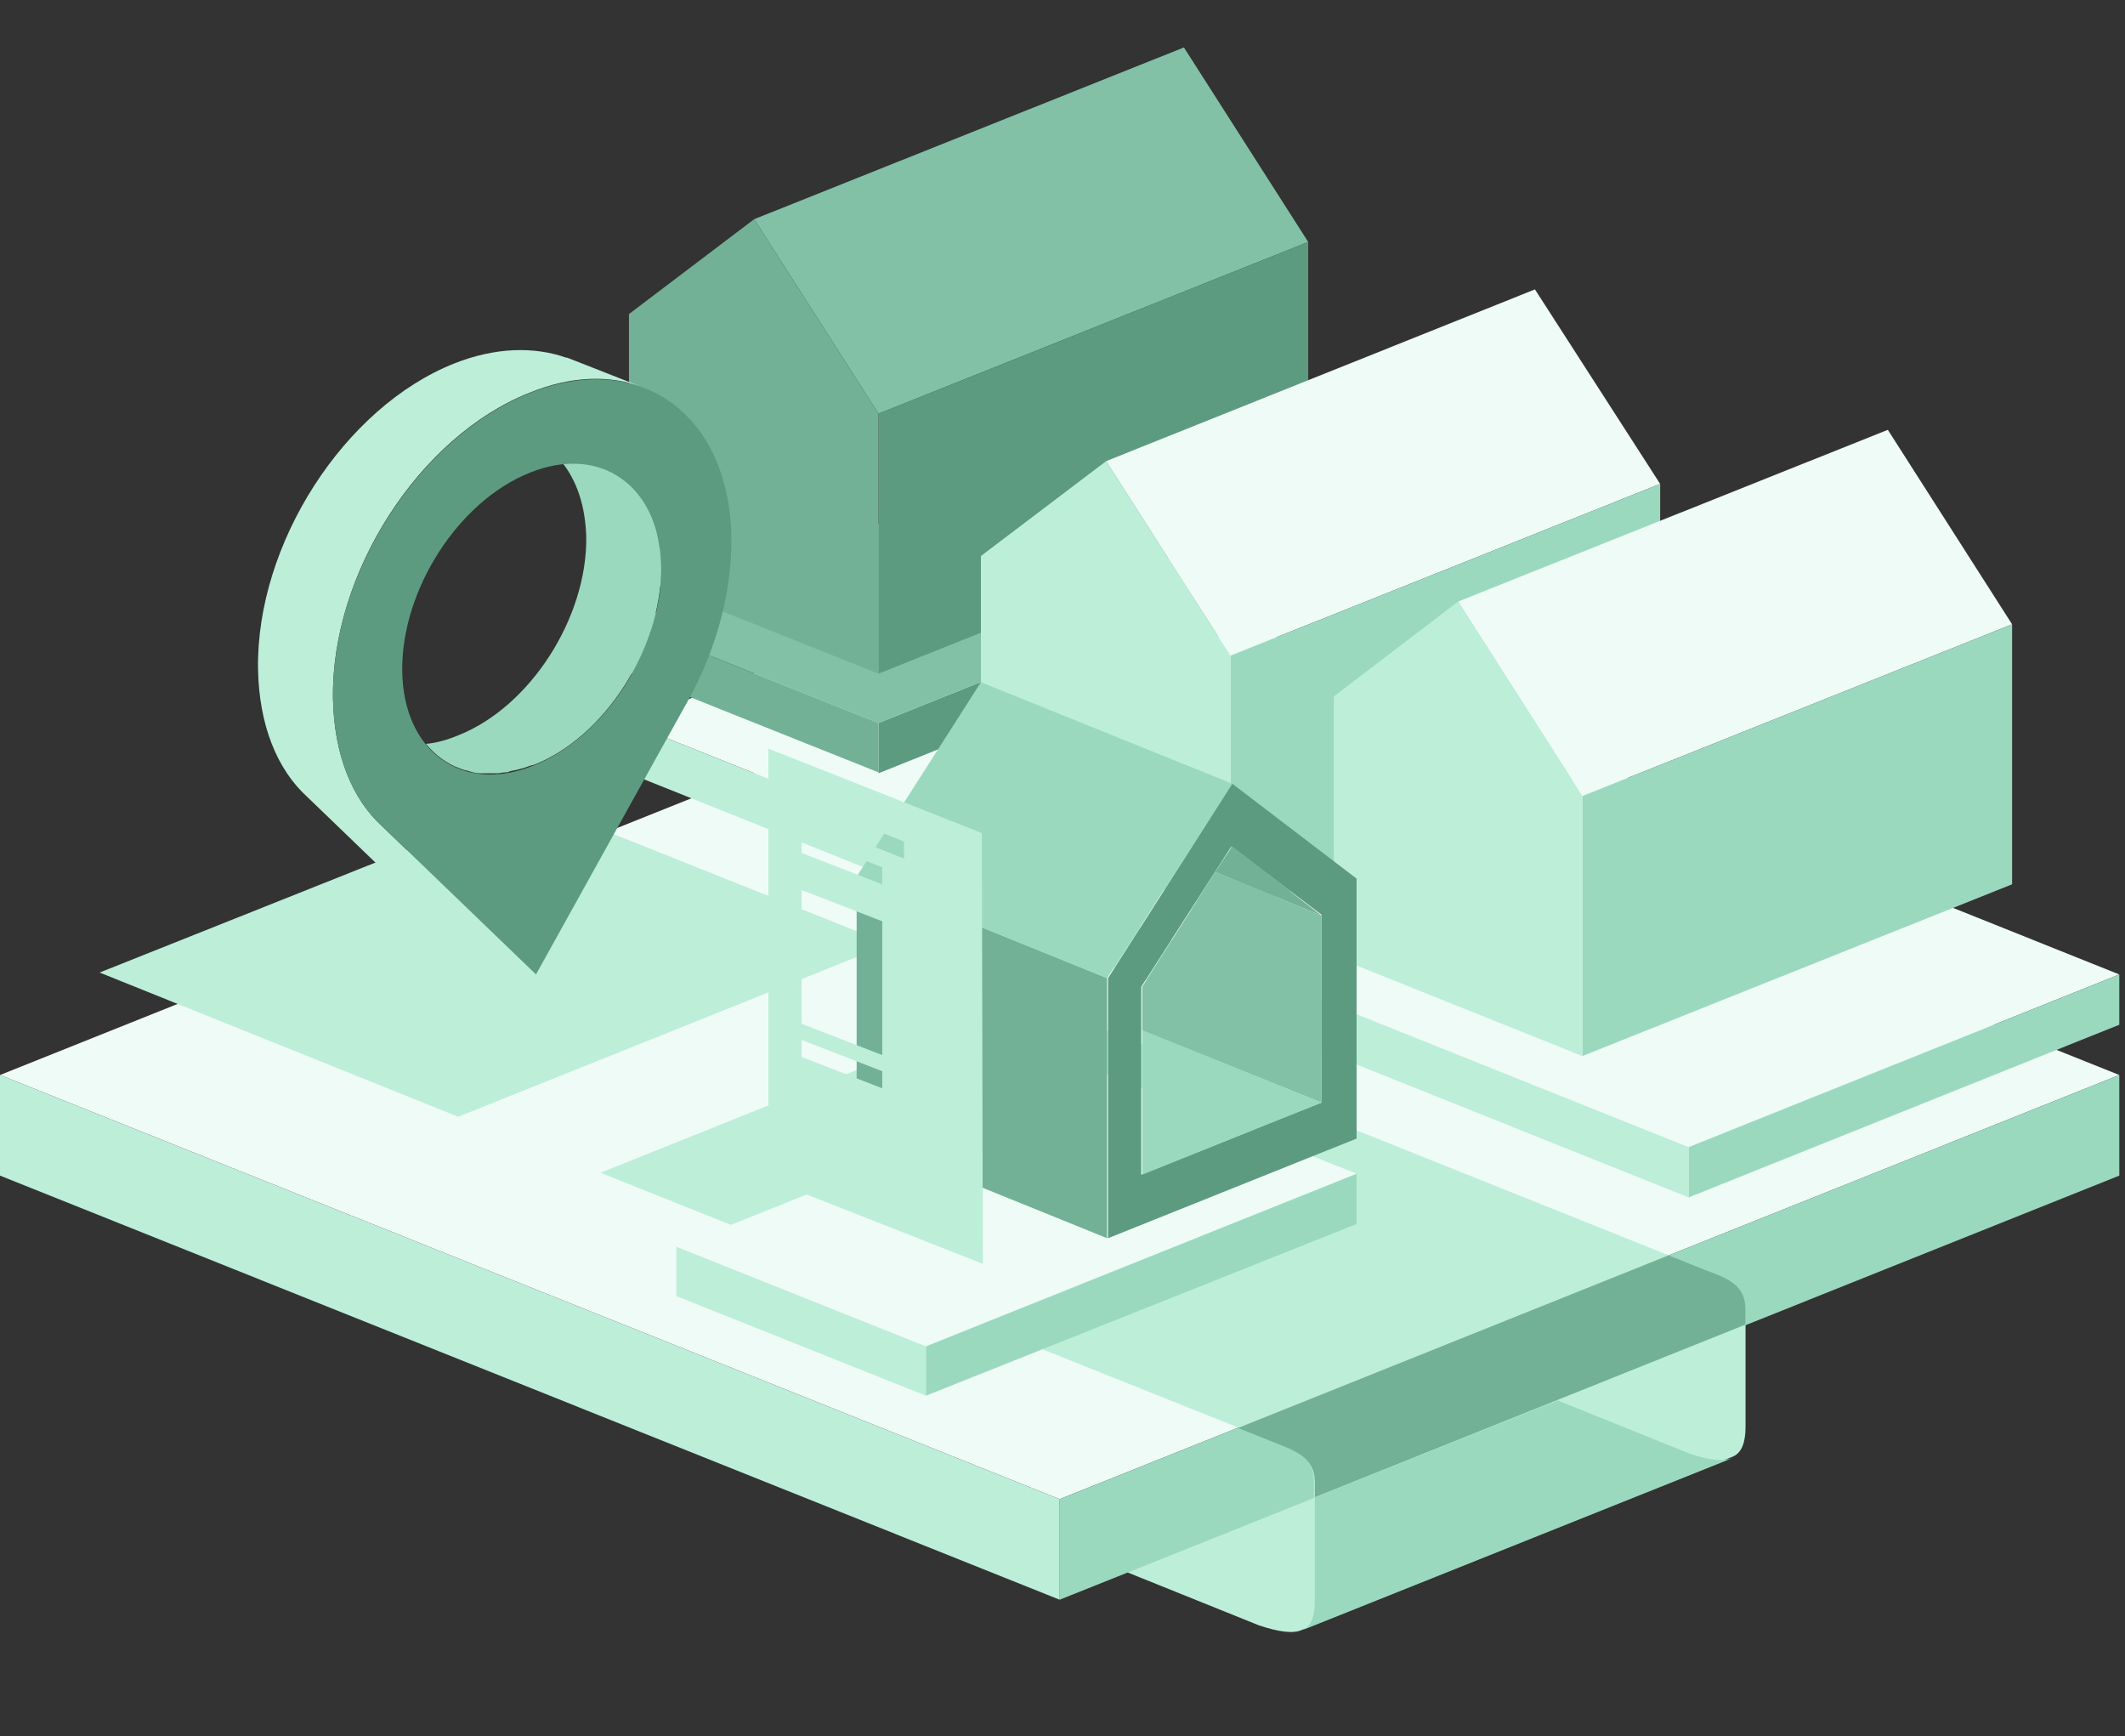 <?xml version="1.0" encoding="utf-8"?>
<!-- Generator: Adobe Illustrator 21.1.0, SVG Export Plug-In . SVG Version: 6.00 Build 0)  -->
<svg version="1.1" id="Layer_1" xmlns="http://www.w3.org/2000/svg" xmlns:xlink="http://www.w3.org/1999/xlink" x="0px" y="0px"
	 viewBox="0 -5 224 183" style="enable-background:new 0 0 224 183;" xml:space="preserve">
<rect x="0" y="-5" width="224" height="183" fill="#333333" stroke="none"/>
<style type="text/css">
	.st0{fill:#BDEED8;}
	.st1{fill:#EFFBF6;}
	.st2{fill:#9AD9BD;}
	.st3{fill:#5C9B7F;}
	.st4{fill:#82C1A5;}
	.st5{fill:#72B195;}
</style>
<g>
	<path class="st0" d="M103.5,82.8l-22.5-8.9l0,45.4l22.6,8.9L103.5,82.8z M87.7,118.2c-0.6,0.6-1.5,0.2-2.1-0.8
		c-0.6-1.1-0.6-2.5,0-3.1c0.6-0.6,1.5-0.2,2.1,0.8C88.3,116.2,88.3,117.6,87.7,118.2z M85.1,112.4l0-1.8l4.2,1.7l0,1.8L85.1,112.4z
		 M93,109.7l-8.5-3.3v-1.8l8.5,3.3L93,109.7z M93,106.2l-8.5-3.3l0-14.1l8.5,3.3L93,106.2L93,106.2z M84.5,84.9l0-1.8l8.5,3.3l0,1.8
		L84.5,84.9z M95.3,85.5l-10.7-4.3v-1.8l10.7,4.3V85.5z"/>
	<g>
		<path class="st0" d="M137.2,166.8c-0.9,0.4-2.4,0.2-4.5-0.5l-13.9-5.6l45.4-18.2h0l13.9,5.6c2.2,0.8,3.6,1,4.6,0.5L137.2,166.8"/>
		<g>
			<polygon class="st1" points="223.4,108.3 111.7,153 0,108.3 111.7,63.6 			"/>
			<polygon class="st2" points="111.7,153 111.7,163.6 223.4,118.9 223.4,108.3 			"/>
			<polygon class="st0" points="111.7,153 111.7,163.6 0,118.9 0,108.3 			"/>
		</g>
		<g>
			<polygon class="st1" points="223.4,97.7 178,115.9 66.3,71.2 111.7,53 			"/>
			<polygon class="st2" points="178,115.9 178,121.2 223.4,103 223.4,97.7 			"/>
			<polygon class="st0" points="178,115.9 178,121.2 66.3,76.5 66.3,71.2 			"/>
		</g>
		<g>
			<polygon class="st3" points="92.6,71.2 92.6,76.5 138,58.3 138,53 			"/>
			<polygon class="st4" points="138,53 92.6,71.2 66.3,60.7 111.8,42.6 			"/>
			<polygon class="st5" points="92.6,71.2 92.6,76.4 66.3,65.9 66.3,60.7 			"/>
		</g>
		<g>
			<polyline class="st4" points="79.5,18.1 124.8,0 137.9,20.5 92.6,38.6 			"/>
			<polygon class="st3" points="92.6,38.6 92.6,66 137.9,47.9 137.9,20.5 			"/>
			<polygon class="st5" points="92.6,38.6 79.5,18.1 66.3,28.1 66.3,55.5 92.6,66 			"/>
		</g>
		<g>
			<polyline class="st1" points="116.6,43.6 161.8,25.5 175,46 129.7,64.1 			"/>
			<polygon class="st2" points="129.7,64.1 129.7,91.5 175,73.4 175,46 			"/>
			<polygon class="st0" points="129.7,64.1 116.6,43.6 103.4,53.6 103.4,81 129.7,91.5 			"/>
		</g>
		<g>
			<polyline class="st1" points="153.7,58.4 199,40.3 212.1,60.8 166.8,78.9 			"/>
			<polygon class="st2" points="166.8,78.9 166.8,106.3 212.1,88.2 212.1,60.8 			"/>
			<polygon class="st0" points="166.8,78.9 153.7,58.4 140.6,68.4 140.6,95.8 166.8,106.3 			"/>
		</g>
		<polygon class="st0" points="93.7,94.5 55.9,79.4 55.9,79.4 10.5,97.5 48.3,112.7 		"/>
		<path class="st0" d="M179.9,128.9l-71.2-28.5l-45.4,18.2l71.1,28.4c2.1,0.8,4.1,1.6,4.1,4.1c0,5.5,0,8.1,0,8.1v4.4
			c0,1.7-0.4,2.7-1.3,3.1l0,0l45.5-18.2c0.9-0.4,1.3-1.5,1.3-3.1v-4.4l0,0c0,0,0-2.6,0-8.1C183.9,130.5,182,129.8,179.9,128.9z"/>
		<path class="st5" d="M134.5,147.1c2.1,0.8,4.1,1.6,4.1,4.1c0,0.6,0,1.1,0,1.6l45.4-18.2c0-0.5,0-1,0-1.6c0-2.6-2-3.3-4.1-4.1
			l-4-1.6l-45.4,18.2L134.5,147.1z"/>
		<path class="st2" d="M178.1,148.2l-13.9-5.6h0l-25.6,10.2c0,4.4,0,6.5,0,6.5v4.4c0,1.7-0.4,2.7-1.3,3.1l0,0l45.5-18.2
			C181.7,149.1,180.2,148.9,178.1,148.2z"/>
		<g>
			<path class="st2" d="M69.7,54.8C69.7,54.8,69.7,54.8,69.7,54.8c0-0.6-0.1-1.2-0.1-1.7c0-0.2-0.1-0.4-0.1-0.5
				c-0.1-0.4-0.1-0.7-0.2-1.1c0-0.2-0.1-0.4-0.1-0.6c-0.1-0.3-0.2-0.6-0.3-1c-0.1-0.2-0.1-0.3-0.2-0.5c-0.1-0.3-0.3-0.7-0.5-1
				c-0.1-0.1-0.1-0.2-0.2-0.3c-0.2-0.4-0.5-0.8-0.8-1.1c-0.1-0.1-0.2-0.2-0.2-0.3c-0.2-0.2-0.4-0.5-0.7-0.7
				c-0.1-0.1-0.2-0.2-0.4-0.3c-0.2-0.2-0.4-0.3-0.7-0.5c-0.1-0.1-0.3-0.2-0.4-0.3c-0.3-0.2-0.5-0.3-0.8-0.4c-1.4-0.6-3-0.8-4.7-0.7
				c1.5,1.9,2.4,4.5,2.5,7.8c0.1,8.5-5.9,17.9-13.5,20.9c-1.2,0.5-2.3,0.8-3.4,0.9c1,1.2,2.2,2.1,3.6,2.6c0.1,0,0.2,0.1,0.3,0.1
				c0.2,0.1,0.5,0.1,0.7,0.2c0.1,0,0.2,0.1,0.4,0.1c0.3,0.1,0.5,0.1,0.8,0.1c0.1,0,0.2,0,0.3,0c0.4,0,0.7,0,1.1,0c0.1,0,0.2,0,0.3,0
				c0.3,0,0.6-0.1,0.9-0.1c0.1,0,0.3,0,0.4-0.1c0.3-0.1,0.6-0.1,0.9-0.2c0.1,0,0.3-0.1,0.4-0.1c0.4-0.1,0.8-0.3,1.3-0.4
				C63.7,72.7,69.7,63.4,69.7,54.8z"/>
			<path class="st0" d="M59.8,32.7l7.9,3.1l0,0c-3.4-1.3-7.5-1.2-11.9,0.6c-11.6,4.6-20.9,19-20.7,32.2c0.1,5.9,2,10.6,5.2,13.5l0,0
				l16.2,15.6l-7.9-3.1L32.4,79l0,0c-3.2-2.9-5.1-7.6-5.2-13.5C27,52.3,36.3,37.9,47.9,33.3c4.3-1.7,8.4-1.8,11.8-0.6"/>
			<g>
				<g>
					<path class="st3" d="M72,69.6C72.1,69.6,72.1,69.6,72,69.6l0.1-0.2L72,69.6z"/>
					<path class="st3" d="M35.1,68.6c0.1,5.9,2,10.6,5.2,13.5l0,0l16.2,15.6l15.6-28.1c3.2-5.5,5-11.7,5-17.7
						c-0.1-13.2-9.6-20.1-21.2-15.5C44.2,41,34.9,55.5,35.1,68.6z M42.4,65.7c-0.1-8.5,5.9-17.9,13.5-20.9c7.5-3,13.7,1.5,13.8,10
						c0.1,8.5-5.9,17.9-13.5,20.9C48.7,78.7,42.5,74.2,42.4,65.7z"/>
				</g>
			</g>
		</g>
		<g>
			<polygon class="st2" points="97.6,136.8 97.6,142.1 143,124 143,118.7 			"/>
			<polygon class="st1" points="143,118.7 97.6,136.9 71.3,126.4 116.7,108.2 			"/>
			<polygon class="st0" points="97.6,136.9 97.6,142.1 71.3,131.6 71.3,126.4 			"/>
		</g>
		<g>
			<g>
				<polyline class="st2" points="129.9,77.6 103.4,66.9 90.3,87.4 116.7,98.1 				"/>
				<polygon class="st5" points="116.7,98.1 116.7,125.5 90.3,114.8 90.3,87.4 				"/>
				<path class="st3" d="M129.9,77.6l-13.1,20.5l0,27.4L143,115V87.6L129.9,77.6z M139.3,111.2l-19,7.6V99l9.5-14.8l9.5,7.2V111.2z"
					/>
			</g>
			<polyline class="st2" points="139.3,111.2 120.4,103.6 120.4,118.8 139.3,111.2 			"/>
			<polyline class="st5" points="139.3,91.5 128.1,86.9 129.9,84.2 139.3,91.5 			"/>
			<polygon class="st4" points="120.4,99 128.1,86.9 139.3,91.5 139.3,111.2 120.4,103.6 			"/>
		</g>
		<path class="st0" d="M103.5,82.8l-22.5-8.9l0,45.4l22.6,8.9L103.5,82.8z M87.7,118.2c-0.6,0.6-1.5,0.2-2.1-0.8
			c-0.6-1.1-0.6-2.5,0-3.1c0.6-0.6,1.5-0.2,2.1,0.8C88.3,116.2,88.3,117.6,87.7,118.2z M85.1,112.4l0-1.8l4.2,1.7l0,1.8L85.1,112.4z
			 M93,109.7l-8.5-3.3v-1.8l8.5,3.3L93,109.7z M93,106.2l-8.5-3.3l0-14.1l8.5,3.3L93,106.2L93,106.2z M84.5,84.9l0-1.8l8.5,3.3
			l0,1.8L84.5,84.9z M95.3,85.5l-10.7-4.3v-1.8l10.7,4.3V85.5z"/>
	</g>
</g>
</svg>
